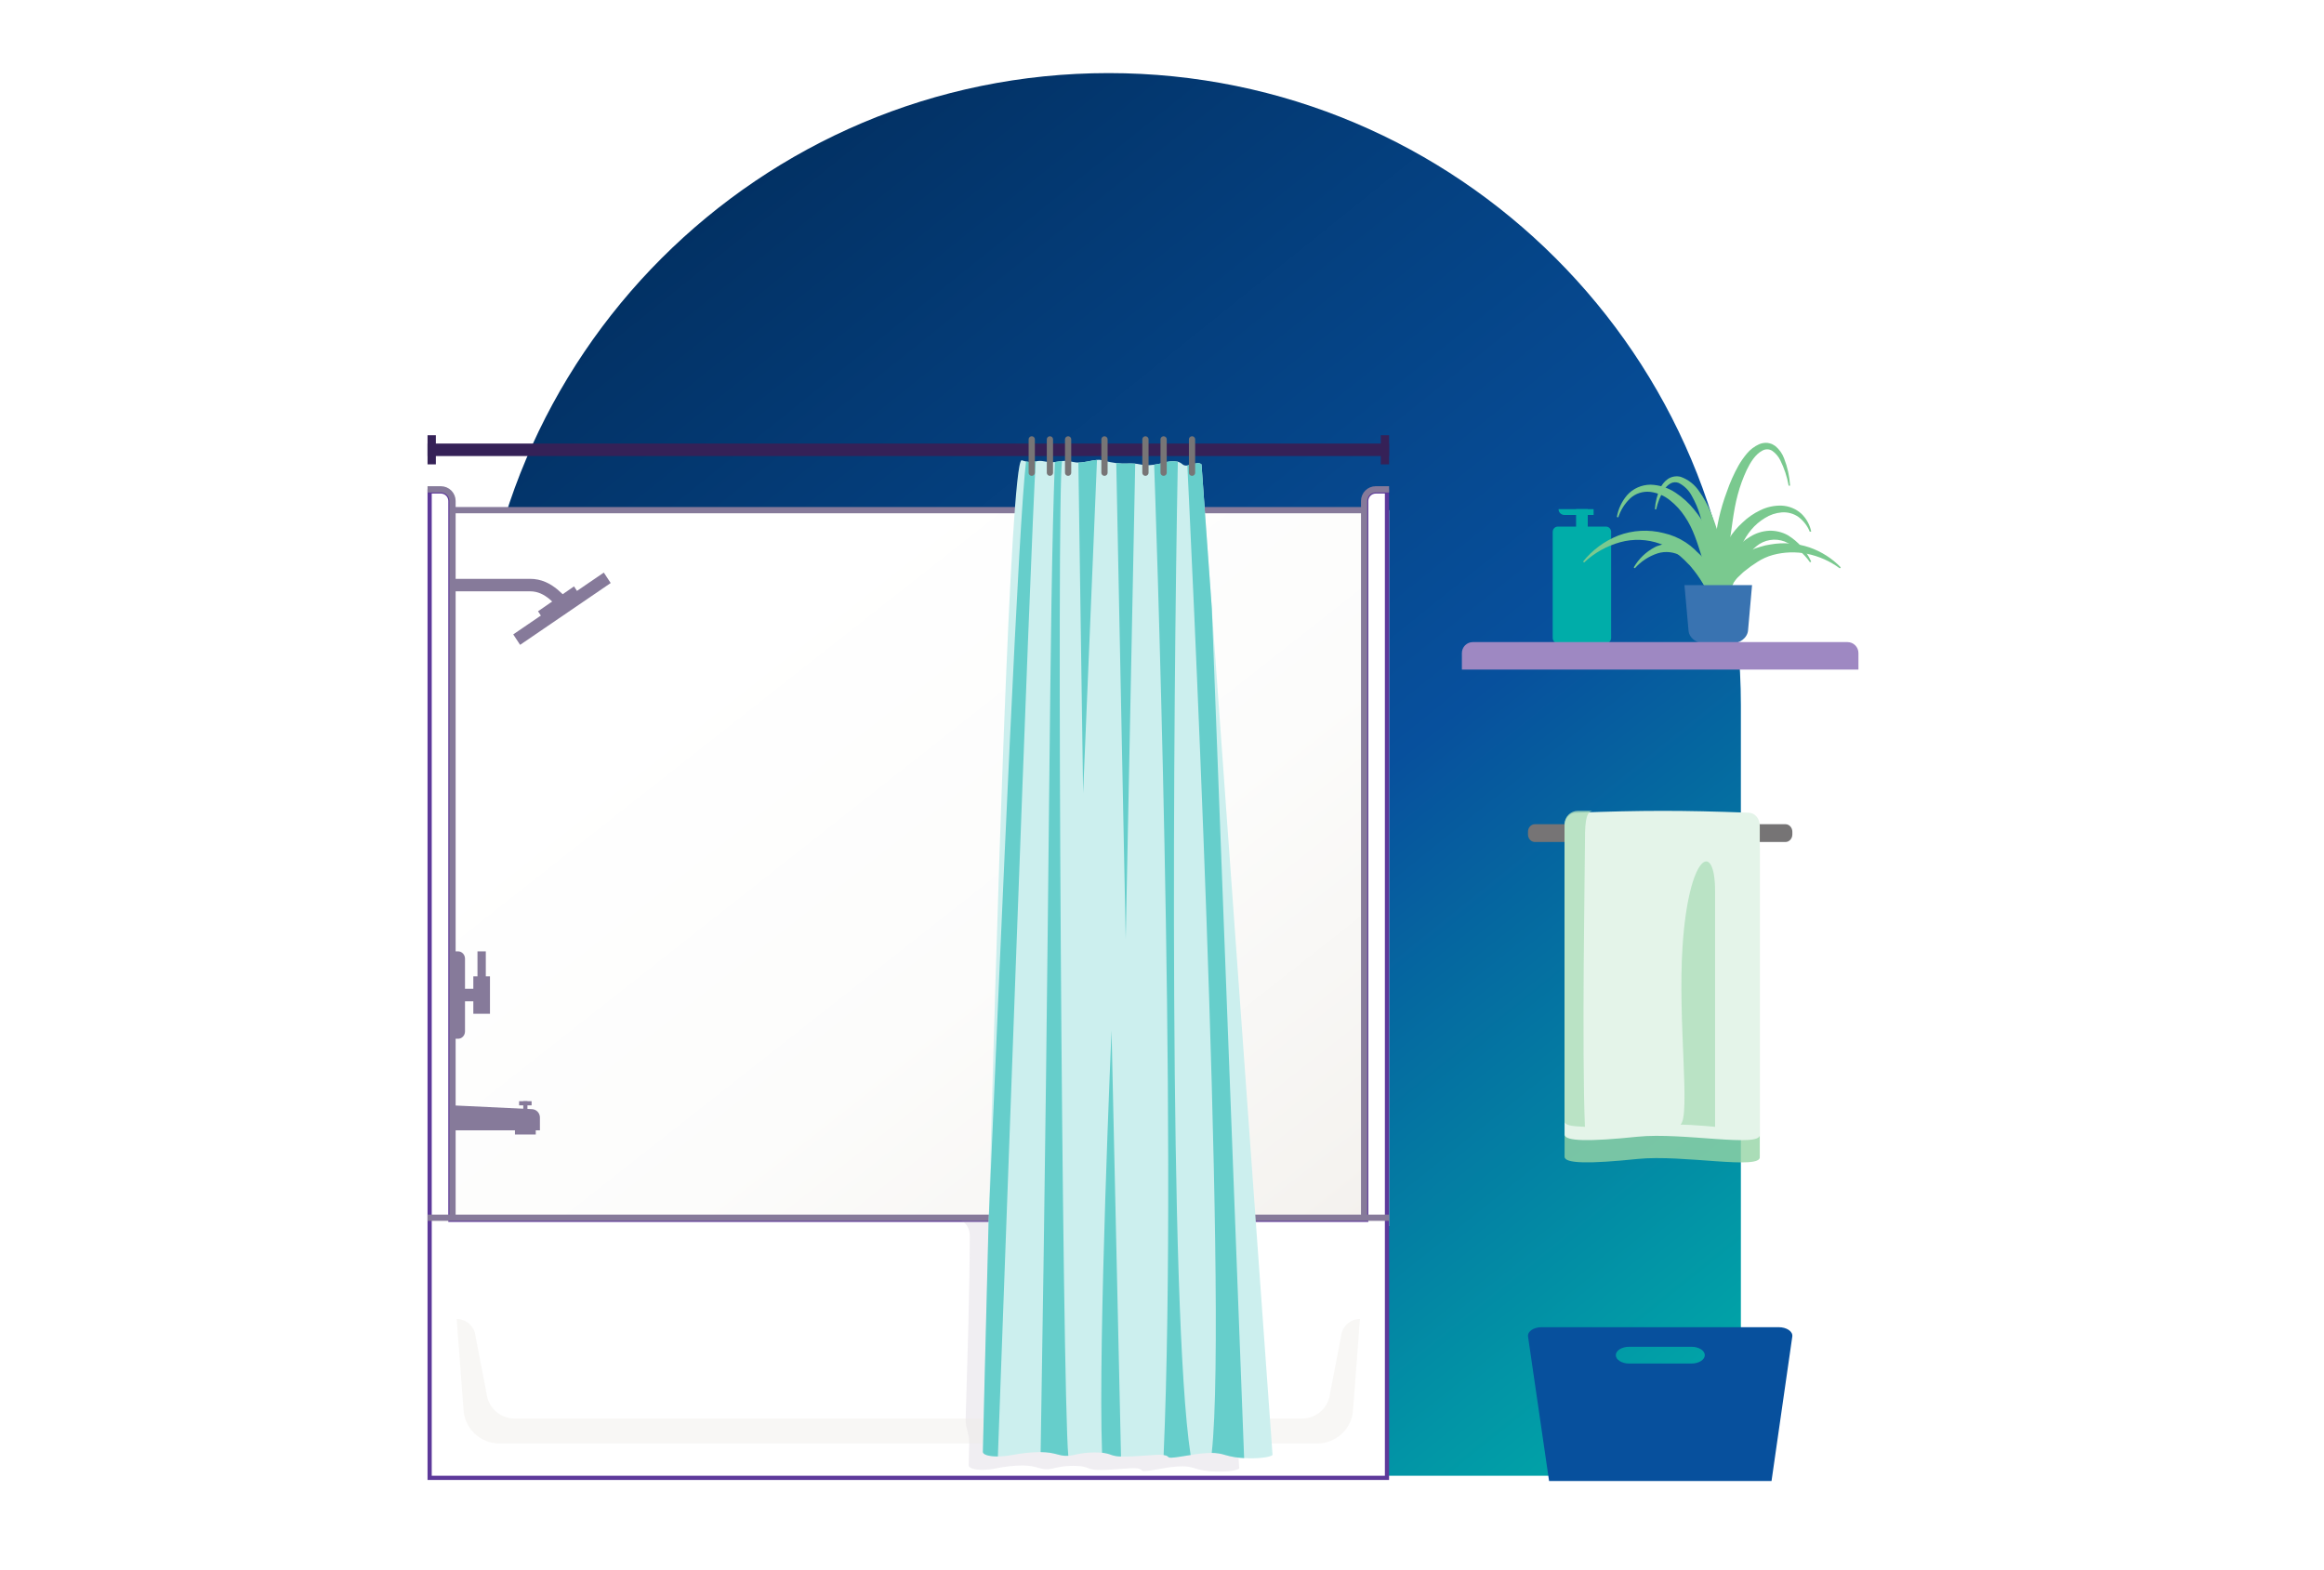 <?xml version="1.0" encoding="UTF-8"?><svg width="922" height="623" viewBox="0 0 922 623" fill="none" xmlns="http://www.w3.org/2000/svg">
<g clip-path="url(#clip0_7_3547)" filter="url(#filter0_d_7_3547)">
<path d="M189 275.828C189 137.3 301.3 25 439.828 25C578.357 25 690.657 137.3 690.657 275.828V581.5H189V275.828Z" fill="url(#paint0_linear_7_3547)"/>
<path fill-rule="evenodd" clip-rule="evenodd" d="M614.565 583.591H702.816L711.059 526.263C711.125 525.794 711.035 525.321 710.794 524.874C710.554 524.428 710.168 524.018 709.662 523.671C709.155 523.323 708.539 523.046 707.853 522.856C707.167 522.666 706.425 522.568 705.675 522.569H611.599C610.85 522.568 610.108 522.666 609.422 522.856C608.735 523.046 608.119 523.323 607.613 523.671C607.107 524.018 606.721 524.428 606.48 524.874C606.24 525.321 606.15 525.794 606.216 526.263L614.565 583.591ZM646.335 530.335H671.046C673.97 530.335 676.341 531.825 676.341 533.663C676.341 535.502 673.97 536.992 671.046 536.992H646.335C643.411 536.992 641.04 535.502 641.04 533.663C641.04 531.825 643.411 530.335 646.335 530.335Z" fill="#07509D"/>
<path opacity="0.8" d="M698.155 454.947C698.962 460.377 667.503 453.994 649.756 455.818C630.477 457.806 620.717 457.683 620.717 454.947V332.357C620.717 331.007 621.191 329.713 622.035 328.759C622.879 327.804 624.024 327.268 625.218 327.268C651.944 326.311 666.928 326.276 693.654 327.268C694.848 327.268 695.993 327.804 696.837 328.759C697.681 329.713 698.155 331.007 698.155 332.357V454.947Z" fill="#95D4A5"/>
<path d="M708.337 323.006H608.938C607.423 323.006 606.195 324.349 606.195 326.007V327.066C606.195 328.724 607.423 330.068 608.938 330.068H708.337C709.852 330.068 711.08 328.724 711.08 327.066V326.007C711.08 324.349 709.852 323.006 708.337 323.006Z" fill="#767475"/>
<path d="M698.155 446.119C698.962 451.549 667.503 445.166 649.756 446.99C630.477 448.978 620.717 448.855 620.717 446.119V323.529C620.717 322.179 621.191 320.885 622.035 319.931C622.879 318.976 624.024 318.44 625.218 318.44C651.944 317.483 666.928 317.448 693.654 318.44C694.848 318.44 695.993 318.976 696.837 319.931C697.681 320.885 698.155 322.179 698.155 323.529V446.119Z" fill="#E4F4E9"/>
<g opacity="0.8">
<path d="M680.421 349.489L680.421 443.063C680.421 443.063 670.739 442.18 666.705 442.18C670.739 438.649 665.575 401.22 667.512 371.558C669.932 334.482 680.421 329.185 680.421 349.489Z" fill="#AFDFBC"/>
<path d="M620.717 441.298C621.553 442.611 623.828 442.86 628.785 443.063C627.518 412.107 628.785 339.778 628.785 331.833C628.785 323.888 628.785 317.709 632.012 317.709H626.002C623.083 317.709 620.717 320.034 620.717 322.952V441.298Z" fill="#AFDFBC"/>
</g>
<path d="M637.245 251.192H617.943C617.68 251.184 617.421 251.121 617.182 251.006C616.942 250.892 616.726 250.728 616.545 250.525C616.365 250.322 616.224 250.083 616.131 249.821C616.037 249.56 615.993 249.282 616.001 249.002V207.127C615.993 206.848 616.037 206.569 616.131 206.308C616.224 206.047 616.365 205.808 616.545 205.604C616.726 205.401 616.942 205.238 617.182 205.123C617.421 205.009 617.68 204.946 617.943 204.938H637.245C637.508 204.946 637.766 205.009 638.006 205.123C638.246 205.238 638.462 205.401 638.642 205.604C638.823 205.808 638.964 206.047 639.057 206.308C639.151 206.569 639.195 206.848 639.187 207.127V249.002C639.195 249.282 639.151 249.56 639.057 249.821C638.964 250.083 638.823 250.322 638.642 250.525C638.462 250.728 638.246 250.892 638.006 251.006C637.766 251.121 637.508 251.184 637.245 251.192Z" fill="#00ADA9"/>
<path d="M629.913 198H625.276V209.563H629.913V198Z" fill="#00ADA9"/>
<path d="M632.231 198H618.318C618.318 199.277 619.354 200.313 620.631 200.313H632.231V198Z" fill="#00ADA9"/>
<path d="M679.175 234.791C677.2 229.76 674.402 225.078 670.892 220.931C670.498 220.424 670.057 219.954 669.574 219.527C669.104 219.083 668.671 218.621 668.238 218.159C667.334 217.254 666.355 216.514 665.357 215.609C664.36 214.703 663.249 214.149 662.176 213.391C661.103 212.634 659.842 212.227 658.618 211.747C653.545 209.912 648.012 209.692 642.805 211.118C637.421 212.606 632.495 215.374 628.46 219.176L628.046 218.806C631.713 214.226 636.534 210.665 642.033 208.476C647.794 206.31 654.102 205.974 660.067 207.515C666.272 208.913 671.745 212.479 675.466 217.549C679.005 222.558 680.559 228.663 679.834 234.717L679.175 234.791Z" fill="#7AC98F"/>
<path d="M683.995 234.662C682.923 229.919 683.213 224.974 684.833 220.387C686.553 215.583 689.921 211.53 694.349 208.933C696.591 207.534 699.154 206.722 701.799 206.572C704.397 206.476 706.972 207.082 709.248 208.325C713.332 210.825 716.574 214.471 718.56 218.801L718.076 219.096C715.576 215.463 712.09 212.605 708.019 210.851C706.16 210.145 704.143 209.943 702.178 210.267C700.214 210.592 698.372 211.43 696.845 212.696C695.273 213.955 693.953 215.493 692.953 217.233C691.891 218.966 690.923 220.774 689.954 222.637C688.986 224.5 688.092 226.455 687.216 228.465C686.341 230.475 685.559 232.615 684.535 234.791L683.995 234.662Z" fill="#7AC98F"/>
<path d="M679.885 234.791C678.287 228.639 677.017 222.764 675.207 217.113C673.397 211.461 671.76 205.79 668.41 200.917C666.816 198.484 664.827 196.313 662.519 194.486C660.3 192.674 657.586 191.516 654.702 191.151C653.266 190.992 651.811 191.139 650.44 191.581C649.07 192.023 647.817 192.749 646.769 193.708C644.561 195.812 642.927 198.41 642.014 201.269L641.455 201.12C641.995 197.951 643.389 194.974 645.499 192.485C646.649 191.18 648.079 190.13 649.691 189.407C651.303 188.684 653.058 188.305 654.837 188.297C658.377 188.42 661.805 189.52 664.714 191.466C667.555 193.332 670.071 195.621 672.165 198.248C674.261 200.823 676.086 203.591 677.613 206.513C679.091 209.455 680.165 212.57 680.81 215.778C682.083 222.069 681.965 228.547 680.463 234.791H679.885Z" fill="#7AC98F"/>
<path d="M681.589 234.791C678.623 220.152 679.847 204.988 685.125 190.996C686.349 187.433 687.889 183.983 689.728 180.687C690.693 179.008 691.808 177.416 693.059 175.93C694.373 174.35 696.037 173.089 697.924 172.242C698.977 171.79 700.13 171.612 701.273 171.726C701.848 171.816 702.412 171.965 702.957 172.168C703.453 172.414 703.928 172.697 704.379 173.016C705.926 174.315 707.106 175.985 707.803 177.866C709.16 181.331 709.962 184.983 710.18 188.691H709.618C708.993 185.163 707.859 181.741 706.25 178.53C705.52 177.058 704.426 175.79 703.069 174.842C702.473 174.472 701.782 174.276 701.077 174.276C700.371 174.276 699.681 174.472 699.084 174.842C696.408 176.262 694.443 179.415 692.965 182.495C691.498 185.625 690.315 188.877 689.429 192.213C687.558 199.072 687.052 206.227 685.836 213.253C684.62 220.279 683.703 227.452 682.094 234.717L681.589 234.791Z" fill="#7AC98F"/>
<path d="M683.51 233.059C683.167 230.503 683.413 227.908 684.231 225.451C685.048 222.995 686.418 220.736 688.244 218.832C689.161 217.863 690.17 216.976 691.257 216.182C692.347 215.429 693.513 214.78 694.738 214.244C695.947 213.707 697.198 213.261 698.481 212.91C699.747 212.503 701.05 212.205 702.373 212.021C707.543 211.11 712.874 211.509 717.83 213.177C722.597 214.827 726.873 217.548 730.293 221.109L729.901 221.5C726.116 218.677 721.708 216.707 717.007 215.738C712.483 214.831 707.794 214.984 703.346 216.182C701.197 216.784 699.159 217.695 697.302 218.886C695.486 220.024 693.748 221.272 692.099 222.62C691.257 223.26 690.565 224.078 689.741 224.79C688.918 225.501 688.375 226.444 687.589 227.244C686.803 228.044 686.354 229.022 685.718 230.036C685.082 231.05 684.651 232.063 683.959 233.13L683.51 233.059Z" fill="#7AC98F"/>
<path d="M678.861 233.13C676.923 229.654 675.429 226.553 673.51 223.826C673.086 223.131 672.624 222.459 672.127 221.811C671.628 221.17 671.222 220.474 670.687 219.886L669.931 218.941C669.673 218.638 669.359 218.407 669.064 218.121C668.769 217.836 668.473 217.551 668.16 217.302L667.145 216.678C665.732 215.831 664.145 215.291 662.495 215.097C660.844 214.903 659.17 215.06 657.588 215.555C654.103 216.714 651.001 218.751 648.603 221.455L648.16 221.134C650.101 217.726 653.015 214.929 656.555 213.077C657.005 212.819 657.489 212.621 657.994 212.489L659.525 212.007C660.583 211.779 661.655 211.625 662.736 211.544C664.933 211.556 667.104 211.999 669.119 212.845L670.632 213.505L672.016 214.343C672.477 214.628 672.975 214.895 673.4 215.216L674.654 216.25C675.48 216.942 676.212 217.733 676.831 218.603C677.471 219.438 677.998 220.349 678.399 221.312C680.111 225.009 680.469 229.158 679.414 233.077L678.861 233.13Z" fill="#7AC98F"/>
<path d="M682.863 233.131C682.087 230.569 681.69 227.915 681.686 225.247C681.67 223.902 681.741 222.558 681.898 221.222C682.074 219.88 682.325 218.549 682.651 217.234C684.124 211.898 687.132 207.07 691.329 203.303C693.367 201.335 695.725 199.699 698.311 198.462C700.929 197.161 703.85 196.522 706.796 196.607C709.754 196.731 712.564 197.885 714.703 199.853C716.665 201.776 718.005 204.206 718.561 206.846L718.001 206.995C717.098 204.698 715.565 202.679 713.566 201.152C711.634 199.762 709.239 199.102 706.835 199.297C704.456 199.496 702.168 200.268 700.181 201.541C698.125 202.779 696.3 204.341 694.781 206.16C693.258 207.995 691.994 210.016 691.021 212.17C690.018 214.322 689.092 216.492 688.205 218.718C686.276 223.17 685.138 227.992 683.48 232.964L682.863 233.131Z" fill="#7AC98F"/>
<path d="M681.202 232.951C679.714 227.291 678.807 221.775 677.682 216.332C676.556 210.888 676.067 205.408 674.379 200.161C673.605 197.603 672.546 195.139 671.221 192.813C670.074 190.577 668.246 188.754 665.995 187.603C665.485 187.402 664.938 187.312 664.389 187.34C663.841 187.368 663.306 187.513 662.819 187.764C661.713 188.398 660.788 189.301 660.134 190.388C658.69 192.766 657.654 195.364 657.067 198.077H656.541C656.721 195.161 657.447 192.304 658.682 189.651C659.349 188.217 660.381 186.979 661.676 186.058C662.413 185.557 663.249 185.22 664.129 185.068C665.009 184.916 665.911 184.953 666.775 185.177C669.826 186.272 672.428 188.33 674.179 191.034C675.921 193.477 677.382 196.104 678.534 198.868C679.696 201.581 680.676 204.366 681.565 207.169C682.388 209.982 682.917 212.872 683.144 215.793C683.674 221.605 683.227 227.464 681.819 233.13L681.202 232.951Z" fill="#7AC98F"/>
<path d="M686.549 251.396H676.767C673.123 251.396 670.114 249.107 669.891 246.17L668.275 228.149H695.094L693.495 246.17C693.203 249.107 690.194 251.396 686.549 251.396Z" fill="#3973B1"/>
<path d="M732.942 250.75H584.332C581.925 250.75 579.973 252.701 579.973 255.109V261.647H737.301V255.109C737.301 252.701 735.349 250.75 732.942 250.75Z" fill="#9E88C2"/>
<g clip-path="url(#clip1_7_3547)">
<path d="M551.092 198.403H169.583V482.446H551.092V198.403Z" fill="url(#paint1_linear_7_3547)"/>
<path d="M541.183 479.977H542.016V479.143V194.787C542.016 193.777 542.417 192.809 543.131 192.095C543.845 191.381 544.814 190.98 545.823 190.98H550.258V582.349H170.449V190.98H174.884C175.384 190.98 175.879 191.078 176.341 191.27C176.803 191.461 177.222 191.741 177.576 192.095C177.929 192.449 178.21 192.868 178.401 193.33C178.592 193.792 178.691 194.287 178.691 194.787V479.143V479.977H179.524H541.183Z" fill="url(#paint2_linear_7_3547)" stroke="#5D399A" stroke-width="1.667"/>
<path d="M179.524 228.129H210.227C214.067 228.118 217.036 229.675 219.65 231.847C221.837 233.665 223.774 235.914 225.764 238.037" stroke="#867A9A" stroke-width="4.954" stroke-miterlimit="10"/>
<path fill-rule="evenodd" clip-rule="evenodd" d="M179.524 408.132H181.721C182.452 408.132 183.154 407.827 183.671 407.284C184.188 406.741 184.479 406.005 184.479 405.237V393.27H187.781V398.224H194.387V383.361H192.736V373.453H189.433V383.361H187.781V388.316H184.479V376.349C184.479 375.581 184.188 374.844 183.671 374.301C183.154 373.758 182.452 373.453 181.721 373.453H179.524V408.132Z" fill="#867A9A"/>
<path d="M206.344 251.845L203.617 247.7L239.552 223.175L242.278 227.32L206.344 251.845Z" fill="#867A9A"/>
<path d="M216.181 242.659L213.455 238.53L227.727 228.647L230.453 232.792L216.181 242.659Z" fill="#867A9A"/>
<path d="M179.524 434.555L211.058 436.057C212.819 436.141 214.204 437.593 214.204 439.356V444.464H179.524V434.555Z" fill="#867A9A"/>
<rect x="204.296" y="444.464" width="8.257" height="1.651" fill="#867A9A"/>
<rect x="207.598" y="432.904" width="1.651" height="4.954" fill="#867A9A"/>
<rect x="210.901" y="432.904" width="1.651" height="4.954" transform="rotate(90 210.901 432.904)" fill="#867A9A"/>
<path opacity="0.19" d="M481.107 579.797C485.724 580.076 490.517 579.634 491.641 578.585L484.921 479.143L376.042 479.143C384.73 479.143 384.735 485.198 384.73 486.574C384.643 511.784 383.786 534.865 383.103 559.236C383.019 562.242 384.589 565.268 384.512 568.319C384.436 571.304 384.365 574.315 384.299 577.356C384.282 578.355 386.178 579.158 389.865 579.158C391.636 579.118 393.399 578.926 395.132 578.585C398.592 577.866 402.122 577.481 405.666 577.438C411.354 577.487 412.513 579.158 415.919 578.896C416.589 578.852 417.254 578.747 417.903 578.585C421.328 577.698 424.897 577.398 428.437 577.7C429.652 577.811 430.839 578.11 431.948 578.585C433.069 578.985 434.26 579.185 435.46 579.175C440.551 579.404 448.873 578.175 451.261 578.585C454.315 579.109 451.261 580.223 457.089 579.306C458.476 579.093 459.863 578.831 461.268 578.601C463.843 578.09 466.465 577.81 469.098 577.765C470.799 577.757 472.488 578.035 474.084 578.585C476.352 579.298 478.716 579.707 481.107 579.797Z" fill="#AEA6BC"/>
<path d="M541.184 479.143V194.754C541.184 193.532 541.669 192.36 542.533 191.496C543.397 190.632 544.569 190.147 545.791 190.147H551.092" stroke="#867A9A" stroke-width="2.477" stroke-miterlimit="10"/>
<path d="M169.616 190.147H174.917C176.139 190.147 177.311 190.632 178.175 191.496C179.039 192.36 179.524 193.532 179.524 194.754V479.143" stroke="#867A9A" stroke-width="2.477" stroke-miterlimit="10"/>
<path d="M169.616 479.143H551.091" stroke="#867A9A" stroke-width="2.477" stroke-miterlimit="10"/>
<path d="M179.524 198.403H541.183" stroke="#867A9A" stroke-width="2.477" stroke-miterlimit="10"/>
<path opacity="0.4" d="M532.051 526.175L527.708 548.618C527.461 551.4 526.181 553.988 524.121 555.874C522.061 557.759 519.37 558.806 516.578 558.807H204.131C201.338 558.806 198.647 557.759 196.587 555.874C194.527 553.988 193.248 551.4 193 548.618L188.657 526.175C188.492 524.305 187.633 522.564 186.248 521.296C184.863 520.027 183.054 519.323 181.176 519.322L183.885 555.108C184.046 558.766 185.613 562.221 188.259 564.753C190.904 567.285 194.425 568.699 198.087 568.699H522.622C526.284 568.699 529.804 567.285 532.45 564.753C535.095 562.221 536.662 558.766 536.824 555.108L539.532 519.322C537.654 519.323 535.845 520.027 534.461 521.296C533.076 522.564 532.216 524.305 532.051 526.175Z" fill="url(#paint3_linear_7_3547)"/>
<path d="M551.091 171.981H169.616V176.935H551.091V171.981Z" fill="#352157"/>
<path d="M551.092 168.678H547.789V180.238H551.092V168.678Z" fill="#352157"/>
<path d="M172.92 168.678H169.618V180.238H172.92V168.678Z" fill="#352157"/>
<path d="M504.852 573.274C503.65 574.331 498.521 574.776 493.58 574.496C491.022 574.404 488.492 573.993 486.066 573.274C484.358 572.719 482.551 572.44 480.73 572.448C477.913 572.493 475.107 572.775 472.352 573.29C470.849 573.521 469.365 573.786 467.88 574C461.643 574.925 464.912 573.802 461.643 573.274C459.088 572.861 450.184 574.099 444.735 573.868C443.452 573.878 442.177 573.677 440.978 573.274C439.791 572.795 438.521 572.494 437.221 572.382C433.433 572.077 429.614 572.38 425.949 573.274C425.254 573.437 424.544 573.543 423.826 573.587C420.182 573.852 418.942 572.167 412.855 572.118C409.062 572.162 405.285 572.549 401.583 573.274C399.728 573.617 397.842 573.811 395.947 573.852C392.002 573.852 389.973 573.042 389.992 572.035C389.992 572.035 390.856 534.168 392.227 481.934V481.719C395.271 365.923 400.85 179.726 405.284 178.587C405.893 178.808 406.521 178.984 407.163 179.115C407.886 179.276 408.635 179.332 409.379 179.28C409.904 179.241 410.425 179.169 410.939 179.065C411.835 178.834 412.782 178.794 413.7 178.95C414.652 179.141 415.619 179.267 416.593 179.33C417.218 179.382 417.847 179.382 418.472 179.33C419.524 179.231 420.351 178.999 421.346 178.917C422.164 178.831 422.99 178.831 423.807 178.917C424.409 178.999 425.104 179.132 425.911 179.313C426.574 179.462 427.257 179.529 427.94 179.511C430.458 179.511 433.125 178.62 435.267 178.454C435.922 178.377 436.588 178.422 437.221 178.587L438.179 178.834C439.714 179.228 441.276 179.532 442.857 179.743C446.144 180.122 447.892 179.743 450.202 179.941C450.893 179.989 451.578 180.089 452.25 180.238C452.966 180.39 453.695 180.489 454.429 180.535C455.585 180.607 456.746 180.551 457.886 180.37C459.154 180.179 460.408 179.925 461.643 179.61C463.437 178.999 465.392 178.85 467.279 179.181C467.99 179.401 468.633 179.763 469.158 180.238C469.408 180.439 469.709 180.584 470.036 180.661C470.362 180.739 470.706 180.747 471.036 180.684C471.676 180.584 472.305 180.435 472.915 180.238C474.324 179.825 475.733 179.412 476.672 180.238L480.787 237.707V237.889L504.852 573.274Z" fill="#CCEFEE"/>
<path d="M444.735 573.868C443.451 573.878 442.177 573.676 440.978 573.273C439.79 572.795 438.52 572.493 437.22 572.382C435.567 528.685 440.978 404.829 440.978 404.829L444.735 573.868Z" fill="#66CECB"/>
<path d="M435.211 178.487L429.706 310.699L427.828 179.544C430.401 179.511 433.069 178.586 435.211 178.487Z" fill="#66CECB"/>
<path d="M450.372 179.941L446.614 368.499L442.857 179.743C446.22 180.122 447.967 179.726 450.372 179.941Z" fill="#66CECB"/>
<path d="M493.581 574.495C491.022 574.404 488.492 573.992 486.066 573.273C484.358 572.719 482.551 572.439 480.731 572.448C487.306 513.525 471.732 194.275 471.056 180.684C471.689 180.583 472.311 180.434 472.915 180.238C474.324 179.825 475.733 179.412 476.673 180.238L480.787 237.707V237.888L493.581 574.495Z" fill="#66CECB"/>
<path d="M472.352 573.273C470.849 573.505 469.365 573.769 467.88 573.984C461.643 574.925 464.912 573.802 461.643 573.273C467.279 442.812 458.13 187.025 457.886 180.37C459.154 180.179 460.408 179.925 461.643 179.61C463.437 178.999 465.392 178.85 467.279 179.181C465.401 276.614 463.616 517.01 472.352 573.273Z" fill="#66CECB"/>
<path d="M423.826 573.587C420.182 573.852 418.942 572.167 412.855 572.118C416.612 345.363 416.143 241.836 418.491 179.28C419.543 179.181 420.37 178.95 421.365 178.867C419.073 190.147 421.44 548.849 423.826 573.587Z" fill="#66CECB"/>
<path d="M410.919 179.065C409.041 205.488 396.736 552.086 395.89 573.851C391.945 573.851 389.916 573.042 389.935 572.035C389.935 572.035 390.799 534.168 392.171 481.934V481.719C397.806 350.052 404.25 200.979 407.068 179.115C407.792 179.276 408.541 179.332 409.285 179.28C409.835 179.243 410.381 179.172 410.919 179.065Z" fill="#66CECB"/>
<path d="M409.322 170.329V183.541" stroke="#777576" stroke-width="2.477" stroke-linecap="round" stroke-linejoin="round"/>
<path d="M416.537 170.329V183.541" stroke="#777576" stroke-width="2.477" stroke-linecap="round" stroke-linejoin="round"/>
<path d="M423.751 170.329V183.541" stroke="#777576" stroke-width="2.477" stroke-linecap="round" stroke-linejoin="round"/>
<path d="M438.179 170.329V183.541" stroke="#777576" stroke-width="2.477" stroke-linecap="round" stroke-linejoin="round"/>
<path d="M454.43 170.329V183.541" stroke="#777576" stroke-width="2.477" stroke-linecap="round" stroke-linejoin="round"/>
<path d="M461.643 170.329V183.541" stroke="#777576" stroke-width="2.477" stroke-linecap="round" stroke-linejoin="round"/>
<path d="M472.915 170.329V183.541" stroke="#777576" stroke-width="2.477" stroke-linecap="round" stroke-linejoin="round"/>
</g>
</g>
<defs>
<filter id="filter0_d_7_3547" x="-4" y="0" width="929.548" height="623" filterUnits="userSpaceOnUse" color-interpolation-filters="sRGB">
<feFlood flood-opacity="0" result="BackgroundImageFix"/>
<feColorMatrix in="SourceAlpha" type="matrix" values="0 0 0 0 0 0 0 0 0 0 0 0 0 0 0 0 0 0 127 0" result="hardAlpha"/>
<feOffset dy="4"/>
<feGaussianBlur stdDeviation="2"/>
<feComposite in2="hardAlpha" operator="out"/>
<feColorMatrix type="matrix" values="0 0 0 0 0 0 0 0 0 0 0 0 0 0 0 0 0 0 0.25 0"/>
<feBlend mode="normal" in2="BackgroundImageFix" result="effect1_dropShadow_7_3547"/>
<feBlend mode="normal" in="SourceGraphic" in2="effect1_dropShadow_7_3547" result="shape"/>
</filter>
<linearGradient id="paint0_linear_7_3547" x1="247.876" y1="78.23" x2="660.215" y2="591.502" gradientUnits="userSpaceOnUse">
<stop stop-color="#022F60"/>
<stop offset="0.55" stop-color="#07509D"/>
<stop offset="1" stop-color="#00ADA9"/>
</linearGradient>
<linearGradient id="paint1_linear_7_3547" x1="527.147" y1="570.796" x2="279.435" y2="256.203" gradientUnits="userSpaceOnUse">
<stop stop-color="#EEEBE7"/>
<stop offset="0.21" stop-color="#F5F3F0"/>
<stop offset="0.58" stop-color="#FCFCFB"/>
<stop offset="1" stop-color="white"/>
</linearGradient>
<linearGradient id="paint2_linear_7_3547" x1="44230.1" y1="108888" x2="44230.1" y2="82723.7" gradientUnits="userSpaceOnUse">
<stop stop-color="#EEEBE7"/>
<stop offset="0.21" stop-color="#F5F3F0"/>
<stop offset="0.58" stop-color="#FCFCFB"/>
<stop offset="1" stop-color="white"/>
</linearGradient>
<linearGradient id="paint3_linear_7_3547" x1="41571.3" y1="9734.09" x2="41571.3" y2="15383.3" gradientUnits="userSpaceOnUse">
<stop stop-color="#EEEBE7"/>
<stop offset="0.21" stop-color="#F5F3F0"/>
<stop offset="0.58" stop-color="#FCFCFB"/>
<stop offset="1" stop-color="white"/>
</linearGradient>
<clipPath id="clip0_7_3547">
<rect width="921.548" height="615" fill="white"/>
</clipPath>
<clipPath id="clip1_7_3547">
<rect width="586.712" height="506.706" fill="white" transform="translate(79 124)"/>
</clipPath>
</defs>
</svg>
